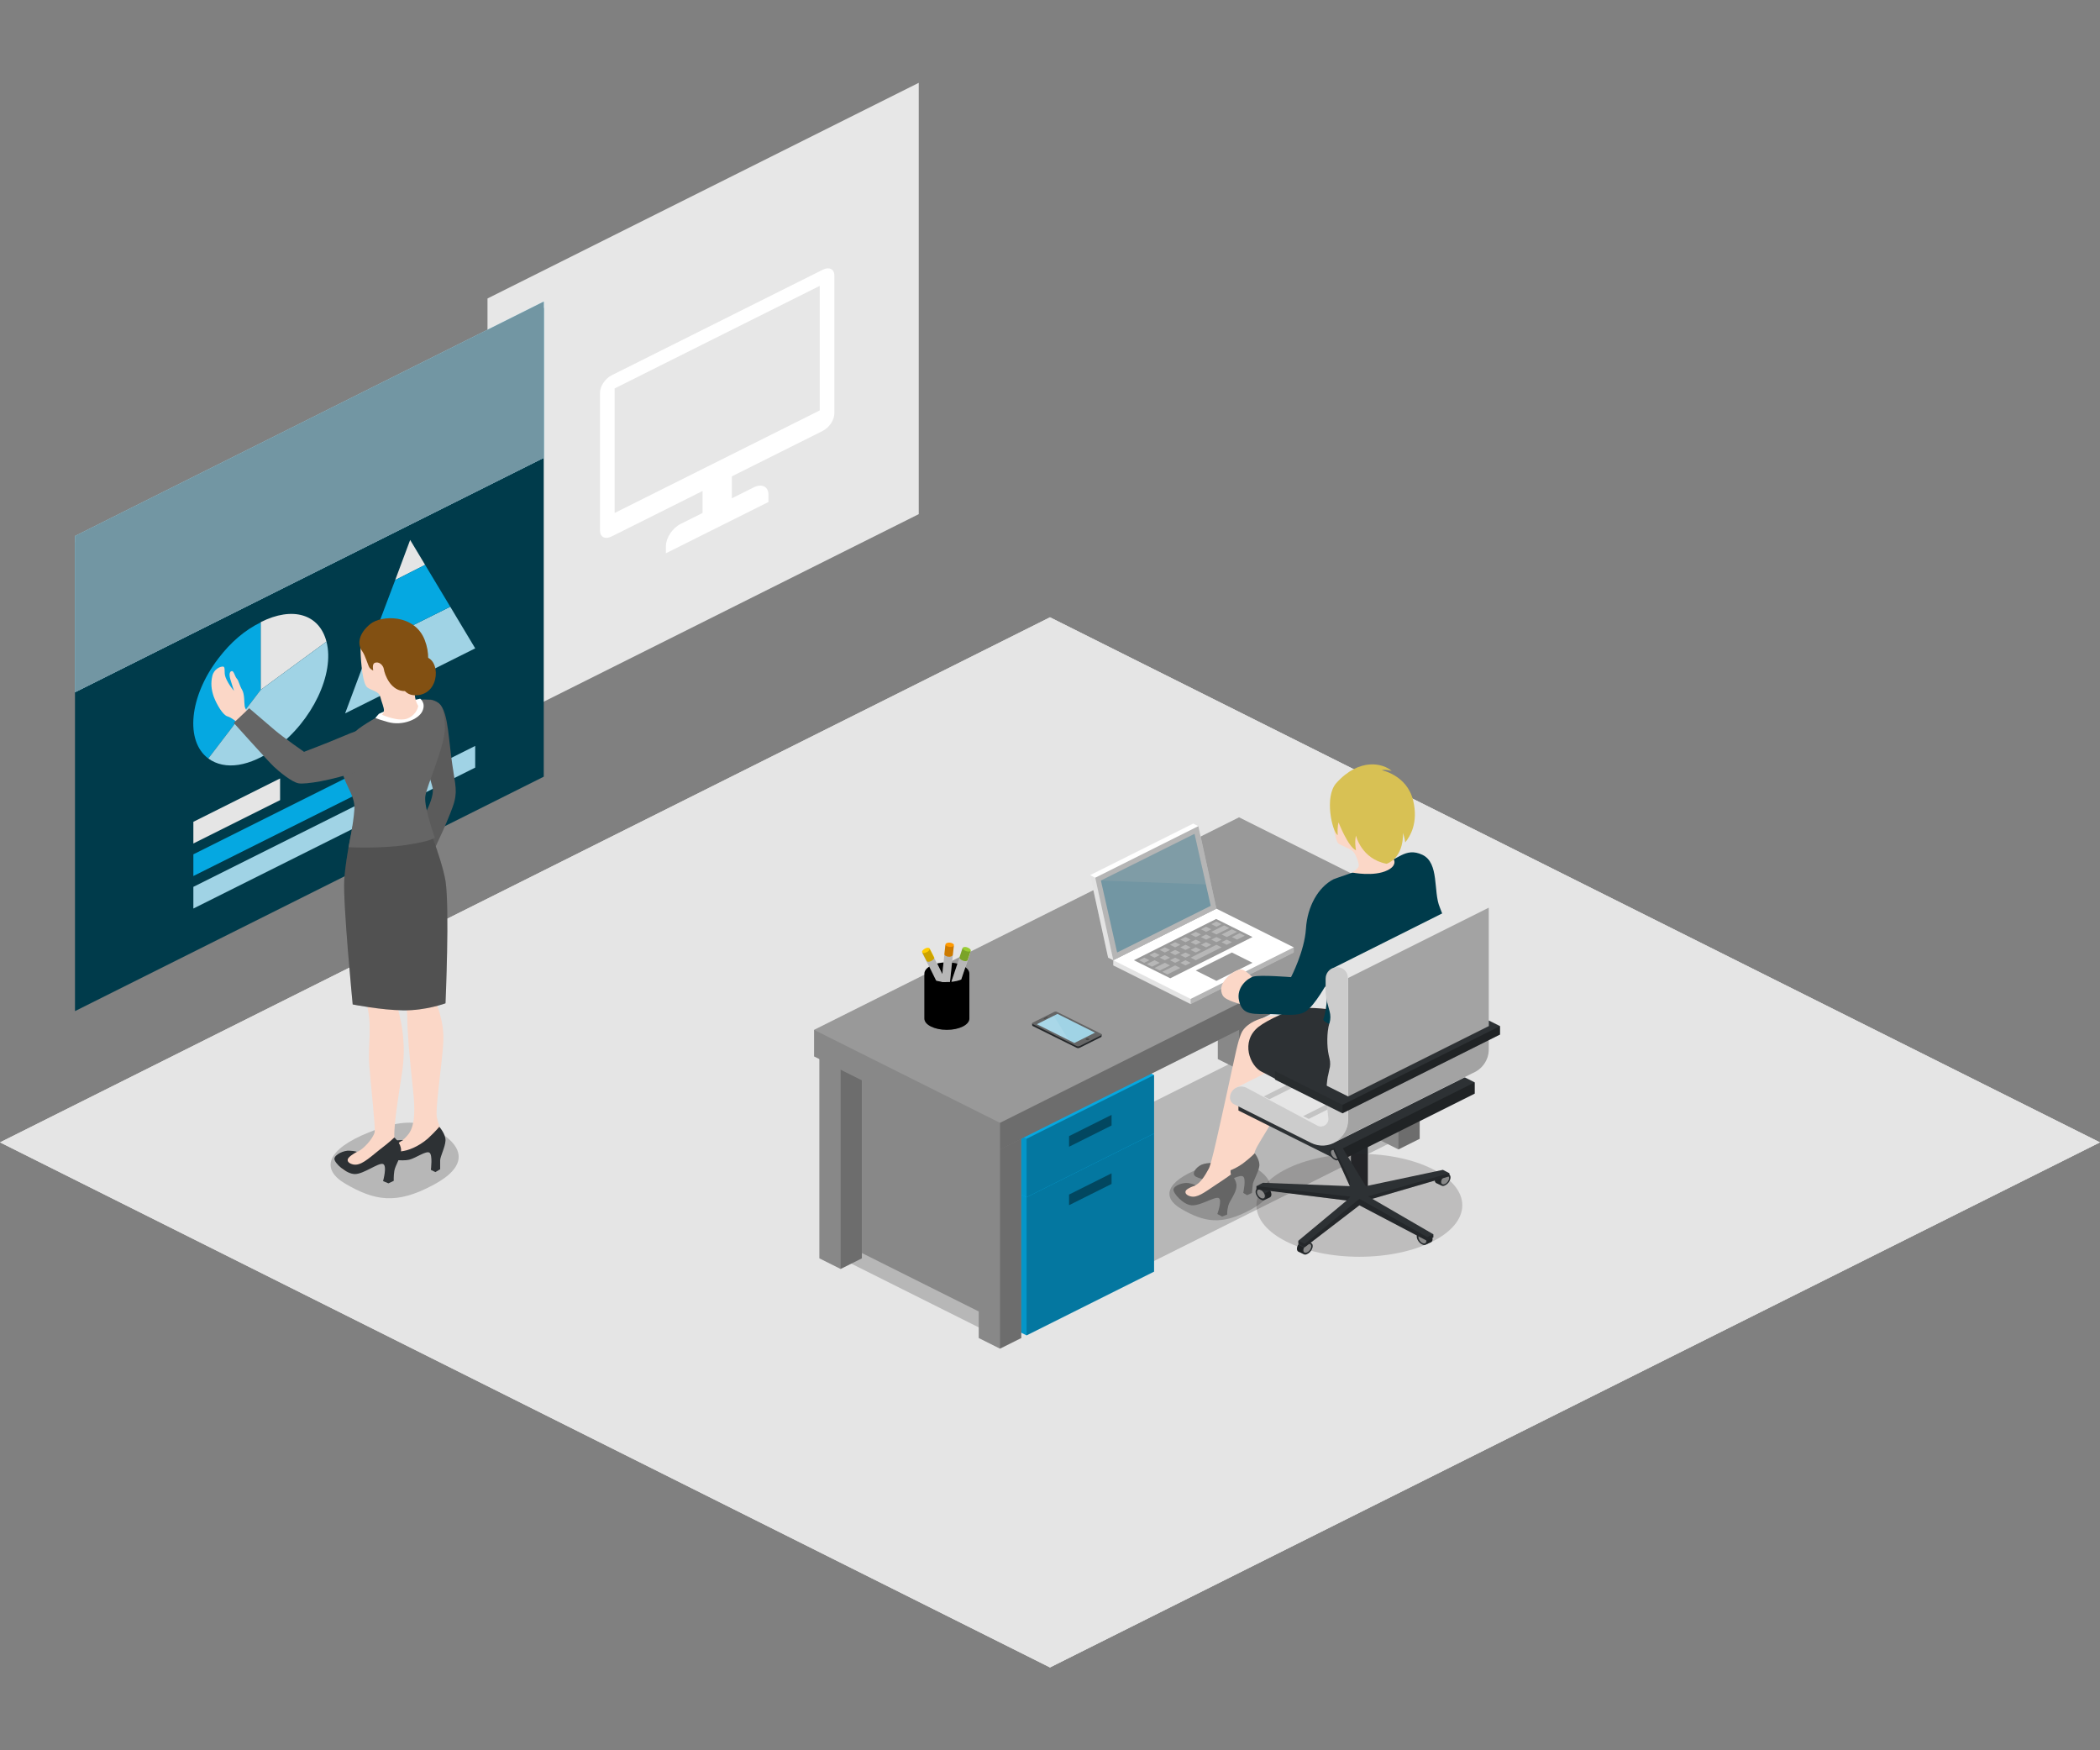 <svg xmlns="http://www.w3.org/2000/svg" xmlns:xlink="http://www.w3.org/1999/xlink" xmlns:serif="http://www.serif.com/" width="100%" height="100%" viewBox="0 0 300 250" xml:space="preserve" style="fill-rule:evenodd;clip-rule:evenodd;stroke-linejoin:round;stroke-miterlimit:2;"><rect x="0" y="0" width="300" height="250" fill="#808080" stroke="none"/><g id="_5" serif:id="5"><rect id="chart-background-color" x="0" y="0" width="300" height="250" style="fill:none;"></rect><g><g id="i6"><g><g><g><path d="M150,88.17l150,75l-150,75l-150,-75l150,-75Z" style="fill:#e5e5e5;fill-rule:nonzero;"></path><path d="M150,88.17l150,75l-150,75l-150,-75l150,-75Z" style="fill:#e5e5e5;fill-rule:nonzero;"></path></g></g></g></g><g id="i30"><g><g><path d="M120.089,179.732l22.768,11.384l56.92,-28.46l-22.768,-11.384l-56.92,28.46Z" style="fill-opacity:0.2;fill-rule:nonzero;"></path><path d="M196.741,131.92l0,30.736l3.036,1.518l3.036,-1.518l-0,-30.736l-3.036,-1.518l-3.036,1.518Z" style="fill:#999;fill-rule:nonzero;"></path><path d="M199.777,164.174l-3.036,-1.518l0,-30.736l3.036,1.517l-0,30.737Z" style="fill-opacity:0.11;fill-rule:nonzero;"></path><path d="M199.777,164.174l3.036,-1.518l-0,-30.736l-3.036,1.517l-0,30.737Z" style="fill-opacity:0.29;fill-rule:nonzero;"></path><path d="M173.973,120.536l0,30.736l3.036,1.518l3.036,-1.518l-0,-30.736l-3.036,-1.518l-3.036,1.518Z" style="fill:#999;fill-rule:nonzero;"></path><path d="M177.009,152.79l-3.036,-1.518l0,-30.736l3.036,1.518l-0,30.736Z" style="fill-opacity:0.11;fill-rule:nonzero;"></path><path d="M177.009,152.79l3.036,-1.518l-0,-30.736l-3.036,1.518l-0,30.736Z" style="fill-opacity:0.29;fill-rule:nonzero;"></path><path d="M123.125,150.893l0,28.08l22.009,11.005l18.214,-9.107l0,-28.081l-22.009,-11.004l-18.214,9.107Z" style="fill:#999;fill-rule:nonzero;"></path><path d="M145.134,189.978l-22.009,-11.005l0,-28.08l22.009,11.004l-0,28.081Z" style="fill-opacity:0.11;fill-rule:nonzero;"></path><path d="M145.134,170.246l-0,19.732l1.518,0.759l18.214,-9.108l0,-19.732l-1.518,-0.759l-18.214,9.108Z" style="fill:#05a8e1;fill-rule:nonzero;"></path><path d="M146.652,190.737l-1.518,-0.759l-0,-19.732l1.518,0.758l-0,19.733Z" style="fill-opacity:0.11;fill-rule:nonzero;"></path><path d="M146.652,171.004l-0,19.733l18.214,-9.108l0,-19.732l-18.214,9.107Z" style="fill-opacity:0.29;fill-rule:nonzero;"></path><path d="M152.723,170.625l6.072,-3.036l-0,1.518l-6.072,3.036l0,-1.518Z" style="fill-opacity:0.4;fill-rule:nonzero;"></path><path d="M145.134,161.897l-0,8.349l1.518,0.758l18.214,-9.107l0,-8.348l-1.518,-0.759l-18.214,9.107Z" style="fill:#05a8e1;fill-rule:nonzero;"></path><path d="M146.652,171.004l-1.518,-0.758l-0,-8.349l1.518,0.759l-0,8.348Z" style="fill-opacity:0.11;fill-rule:nonzero;"></path><path d="M146.652,162.656l-0,8.348l18.214,-9.107l0,-8.348l-18.214,9.107Z" style="fill-opacity:0.29;fill-rule:nonzero;"></path><path d="M152.723,162.277l6.072,-3.036l-0,1.518l-6.072,3.036l0,-1.518Z" style="fill-opacity:0.4;fill-rule:nonzero;"></path><path d="M139.821,160.379l0,30.737l3.036,1.518l3.036,-1.518l-0,-30.737l-3.036,-1.517l-3.036,1.517Z" style="fill:#999;fill-rule:nonzero;"></path><path d="M142.857,192.634l-3.036,-1.518l0,-30.737l3.036,1.518l0,30.737Z" style="fill-opacity:0.11;fill-rule:nonzero;"></path><path d="M142.857,192.634l3.036,-1.518l-0,-30.737l-3.036,1.518l0,30.737Z" style="fill-opacity:0.29;fill-rule:nonzero;"></path><path d="M117.054,148.996l-0,30.736l3.035,1.518l3.036,-1.518l0,-30.736l-3.036,-1.518l-3.035,1.518Z" style="fill:#999;fill-rule:nonzero;"></path><path d="M120.089,181.25l-3.035,-1.518l-0,-30.736l3.035,1.517l0,30.737Z" style="fill-opacity:0.11;fill-rule:nonzero;"></path><path d="M120.089,181.25l3.036,-1.518l0,-30.736l-3.036,1.517l0,30.737Z" style="fill-opacity:0.29;fill-rule:nonzero;"></path><path d="M116.295,147.098l-0,3.795l26.562,13.281l60.714,-30.357l0,-3.795l-26.562,-13.281l-60.714,30.357Z" style="fill:#999;fill-rule:nonzero;"></path><path d="M142.857,164.174l-26.562,-13.281l-0,-3.795l26.562,13.281l0,3.795Z" style="fill-opacity:0.11;fill-rule:nonzero;"></path><path d="M142.857,164.174l60.714,-30.357l0,-3.795l-60.714,30.357l0,3.795Z" style="fill-opacity:0.29;fill-rule:nonzero;"></path></g></g></g><g id="i21"><g><g><path d="M135.268,137.455c-1.768,0 -3.214,0.724 -3.214,1.607l-0,6.429c-0,0.884 1.446,1.607 3.214,1.607c1.768,0 3.214,-0.723 3.214,-1.607l0,-6.429c0,-0.883 -1.446,-1.607 -3.214,-1.607Z" style="fill-rule:nonzero;"></path><path d="M135.268,140.67c-1.768,-0 -3.214,-0.724 -3.214,-1.608l-0,6.429c-0,0.884 1.446,1.607 3.214,1.607c1.768,0 3.214,-0.723 3.214,-1.607l0,-6.429c0,0.884 -1.446,1.608 -3.214,1.608Z" style="fill-opacity:0.2;fill-rule:nonzero;"></path><ellipse cx="135.268" cy="139.062" rx="2.813" ry="1.205" style="fill-opacity:0.3;"></ellipse><path d="M137.317,139.906l1.286,-3.817c0.04,-0.16 -0.161,-0.361 -0.482,-0.482c-0.322,-0.12 -0.603,-0.08 -0.683,0.08l-1.527,4.541c0.562,-0.041 1.004,-0.161 1.406,-0.322Z" style="fill:#e5e5e5;fill-rule:nonzero;"></path><path d="M138.201,135.326c-0.322,-0.121 -0.603,-0.08 -0.683,0.08l-0.442,1.326c-0.04,0.161 0.161,0.362 0.482,0.482c0.321,0.121 0.603,0.081 0.683,-0.08l0.442,-1.326c0.04,-0.161 -0.161,-0.362 -0.482,-0.482Z" style="fill:#9c3;fill-rule:nonzero;"></path><path d="M135.911,140.228c0.522,-0.041 1.004,-0.161 1.406,-0.362l1.366,-4.098c-0.04,0.161 -0.362,0.201 -0.683,0.08c-0.321,-0.12 -0.522,-0.321 -0.482,-0.482l-1.607,4.862Z" style="fill-opacity:0.2;fill-rule:nonzero;"></path><path d="M135.188,140.268l-2.25,-4.54c-0.081,-0.161 -0.362,-0.161 -0.684,-0c-0.281,0.16 -0.482,0.401 -0.401,0.522l1.888,3.817c0.442,0.12 0.924,0.201 1.447,0.201Z" style="fill:#e5e5e5;fill-rule:nonzero;"></path><path d="M132.134,135.487c-0.281,0.16 -0.482,0.401 -0.402,0.522l0.643,1.245c0.08,0.161 0.362,0.161 0.683,0c0.281,-0.16 0.482,-0.401 0.402,-0.522l-0.643,-1.245c-0.08,-0.161 -0.402,-0.161 -0.683,-0Z" style="fill:#fc0;fill-rule:nonzero;"></path><path d="M135.188,140.268l-2.411,-4.781c0.08,0.16 -0.121,0.401 -0.402,0.522c-0.281,0.161 -0.603,0.161 -0.683,-0l2.049,4.058c0.442,0.12 0.924,0.201 1.447,0.201Z" style="fill-opacity:0.2;fill-rule:nonzero;"></path><path d="M135.67,134.964c-0.322,-0.04 -0.603,0.081 -0.643,0.241l-0.523,5.023c0.242,0.04 0.483,0.04 0.764,0.04l0.442,-0l0.522,-4.942c0.04,-0.161 -0.241,-0.322 -0.562,-0.362Z" style="fill:#e5e5e5;fill-rule:nonzero;"></path><path d="M135.71,134.643c-0.322,-0.04 -0.603,0.08 -0.643,0.241l-0.161,1.406c0,0.161 0.241,0.322 0.563,0.362c0.321,0.04 0.602,-0.081 0.643,-0.241l0.16,-1.407c0.041,-0.16 -0.241,-0.321 -0.562,-0.361Z" style="fill:#f90;fill-rule:nonzero;"></path><path d="M135.629,135.246c-0.321,-0.041 -0.602,-0.201 -0.562,-0.362l-0.563,5.344c0.242,0.04 0.483,0.04 0.764,0.04l0.442,-0l0.562,-5.223c0,0.12 -0.281,0.241 -0.643,0.201Z" style="fill-opacity:0.2;fill-rule:nonzero;"></path></g></g></g><g id="i32"><g><g><path d="M147.455,146.429l0,-0.268l9.911,1.58l0,0.268c0,0.053 -0.027,0.08 -0.053,0.107l-3.054,1.527c-0.161,0.08 -0.321,0.08 -0.482,-0l-6.268,-3.107c-0.027,-0.027 -0.054,-0.081 -0.054,-0.107Z" style="fill:#2d3134;fill-rule:nonzero;"></path><path d="M147.455,146.429l0,-0.268l9.911,1.58l0,0.268c0,0.053 -0.027,0.08 -0.053,0.107l-3.054,1.527c-0.161,0.08 -0.321,0.08 -0.482,-0l-6.268,-3.107c-0.027,-0.027 -0.054,-0.081 -0.054,-0.107Z" style="fill-opacity:0.2;fill-rule:nonzero;"></path><path d="M157.313,147.875l-3.054,1.527c-0.161,0.08 -0.321,0.08 -0.482,-0l-6.268,-3.134c-0.08,-0.054 -0.08,-0.161 -0,-0.188l3.107,-1.553c0.107,-0.054 0.268,-0.054 0.375,-0l6.322,3.134c0.08,0.053 0.08,0.16 -0,0.214Z" style="fill:#656565;fill-rule:nonzero;"></path><path d="M151.071,144.821l5.358,2.679l-2.947,1.473l-5.357,-2.678l2.946,-1.474Z" style="fill:#a0d3e5;fill-rule:nonzero;"></path><path d="M150.536,145.089l2.143,3.482l-4.554,-2.276l2.411,-1.206Z" style="fill:#fff;fill-opacity:0.1;fill-rule:nonzero;"></path><ellipse cx="155.357" cy="148.437" rx="0.268" ry="0.134" style="fill-opacity:0.3;"></ellipse><path d="M149.598,145.223l-0.535,0.268l0.133,0.08l0.536,-0.267l-0.134,-0.081Z" style="fill-opacity:0.3;fill-rule:nonzero;"></path></g></g></g><g id="i34"><g><g><path d="M131.25,11.83l-61.607,30.804l-0,61.607l61.607,-30.804l0,-61.607Z" style="fill:#e7e7e7;fill-rule:nonzero;"></path></g></g></g><g id="i33"><g><g><path d="M77.679,43.973l-66.965,33.482l0,66.965l66.965,-33.483l-0,-66.964Z" style="fill:#003b4b;fill-rule:nonzero;"></path></g></g></g><g id="i35"><g><g><path d="M117.522,38.532l-30.134,15.067c-0.941,0.471 -1.674,1.57 -1.674,2.511l0,19.671c0,0.942 0.733,1.308 1.674,0.837l12.975,-6.487l-0,3.139l-3.139,1.57c-1.151,0.575 -2.093,1.988 -2.093,3.139l0,1.046l14.649,-7.324l-0,-1.047c-0,-1.151 -0.942,-1.621 -2.093,-1.046l-3.139,1.569l-0,-3.138l12.974,-6.488c0.942,-0.471 1.674,-1.569 1.674,-2.511l0,-19.671c0,-0.941 -0.732,-1.307 -1.674,-0.837Zm-0.418,20.09l-29.297,14.648l-0,-17.787l29.297,-14.649l-0,17.788Z" style="fill:#fff;"></path></g></g></g><g id="i36"><g><g><path d="M77.679,43.08l-0,22.322l-66.965,33.482l0,-22.322l66.965,-33.482Z" style="fill:#a0d3e5;fill-rule:nonzero;"></path><path d="M77.679,43.08l-0,22.322l-66.965,33.482l0,-22.322l66.965,-33.482Z" style="fill:#a0d3e5;fill-rule:nonzero;"></path><path d="M77.679,43.08l-0,22.322l-66.965,33.482l0,-22.322l66.965,-33.482Z" style="fill-opacity:0.29;fill-rule:nonzero;"></path></g></g></g><g id="i37"><g><g><path d="M67.885,106.543l-40.262,20.131l-0,3.097l40.262,-20.131l0,-3.097Z" style="fill:#a0d3e5;fill-rule:nonzero;"></path><path d="M55.497,108.092l-27.874,13.936l-0,3.098l27.874,-13.937l-0,-3.097Z" style="fill:#05a8e1;fill-rule:nonzero;"></path><path d="M40.011,111.189l-12.388,6.194l-0,3.097l12.388,-6.194l0,-3.097Z" style="fill:#e5e5e5;fill-rule:nonzero;"></path><path d="M37.255,98.521l-7.495,9.818c-3.345,-2.477 -2.726,-8.857 1.424,-14.277c1.766,-2.323 3.779,-4.058 6.071,-5.172l-0,9.631Z" style="fill:#05a8e1;fill-rule:nonzero;"></path><path d="M37.255,98.521l-0,-9.662c4.552,-2.292 8.362,-1.146 9.384,2.787l-9.384,6.875Z" style="fill:#e5e5e5;fill-rule:nonzero;"></path><path d="M37.255,98.521l9.384,-6.875c1.208,4.584 -2.044,11.366 -7.216,15.176c-3.717,2.694 -7.278,3.252 -9.663,1.517l7.495,-9.818Z" style="fill:#a0d3e5;fill-rule:nonzero;"></path><path d="M58.594,77.121l-2.137,5.729l4.274,-2.168l-2.137,-3.561Z" style="fill:#e5e5e5;fill-rule:nonzero;"></path><path d="M52.864,92.358l-3.562,9.539l18.583,-9.291l-3.562,-5.946l-11.459,5.698Z" style="fill:#a0d3e5;fill-rule:nonzero;"></path><path d="M60.731,80.682l-4.274,2.168l-3.593,9.508l11.459,-5.698l-3.592,-5.978Z" style="fill:#05a8e1;fill-rule:nonzero;"></path></g></g></g><g id="i39"><g><g><path d="M62.719,161.67c3.736,2.29 4.018,5.022 -0.844,7.593c-5.304,2.853 -8.397,2.21 -12.496,-0.16c-3.616,-2.09 -2.772,-4.902 3.295,-7.353c4.902,-1.969 7.433,-1.728 10.045,-0.08Z" style="fill-opacity:0.2;fill-rule:nonzero;"></path><path d="M61.955,120.969c0,-0 2.291,5.343 1.608,10.125c-0.684,4.781 -2.13,8.638 -1.648,10.647c0.482,2.009 1.607,4.098 1.406,7.272c-0.2,3.174 -1.125,9.121 -0.924,10.487c0.201,1.366 1.166,2.732 0.884,3.777c-0.321,1.044 -3.455,0.763 -5.223,1.527c-1.768,0.763 -4.179,-0.362 -3.777,-1.085c0.402,-0.723 2.813,-0.362 3.536,-1.125c0.723,-0.764 1.768,-1.567 1.205,-6.75c-0.562,-5.143 -0.843,-8.558 -0.843,-10.728c-0,-2.17 -2.25,-6.87 -2.974,-11.37c-0.723,-4.5 -0.281,-12.496 -0.281,-12.496l7.031,-0.281Z" style="fill:#fbd7c7;fill-rule:nonzero;"></path><path d="M62.759,160.946c-0,0 0.924,1.045 0.884,1.969c-0.04,0.924 -0.764,2.29 -0.764,2.813l0,1.285l-0.683,0.402l-0.642,-0.321c-0,-0 0.281,-2.13 -0.201,-2.451c-0.482,-0.322 -1.929,0.763 -2.893,1.004c-0.964,0.241 -3.335,-0.04 -4.179,-0.401c-0.843,-0.362 -0.16,-1.447 0.603,-1.889c1.045,-0.562 2.732,-0.522 2.732,-0.522c0,-0 -0.562,0.241 -1.205,0.844c-1.085,1.084 1.928,1.325 4.701,-1.045c1.084,-1.005 1.647,-1.688 1.647,-1.688Z" style="fill:#2d3134;fill-rule:nonzero;"></path><path d="M58.942,121.571c-0,0 1.125,5.304 0.241,7.835c-0.924,2.531 -1.728,6.067 -2.129,9.161c-0.402,3.094 -0.483,4.339 -0.081,6.027c0.402,1.687 1.085,4.62 0.442,8.759c-0.643,4.138 -1.326,8.477 -1.004,9.562c0.321,1.085 0.763,1.647 -0.04,2.25c-0.804,0.603 -5.947,2.893 -7.273,1.969c-1.326,-0.924 0.442,-2.371 1.527,-2.491c1.085,-0.121 2.732,-2.089 2.893,-2.933c0.12,-0.884 -0.522,-6.389 -0.764,-9.563c-0.241,-3.174 0.563,-5.625 -0.522,-9.361c-1.125,-3.737 -2.21,-8.759 -2.29,-13.701c-0.08,-4.942 0.522,-7.152 0.522,-7.152l8.478,-0.362Z" style="fill:#fbd7c7;fill-rule:nonzero;"></path><path d="M62.518,100.317c1.366,0.844 1.486,4.179 1.928,7.674c0.442,3.496 0.925,4.661 0.483,6.429c-0.442,1.767 -2.893,6.991 -3.496,8.156c-0.603,1.165 -1.848,1.286 -1.848,1.286l-0.804,-2.652c0,-0 1.447,-4.058 2.009,-5.103c0.563,-1.045 1.125,-2.491 1.045,-3.375c-0.081,-0.884 -1.647,-4.861 -1.929,-6.911c-0.281,-2.049 -0.402,-7.352 2.612,-5.504Z" style="fill:#656565;fill-rule:nonzero;"></path><path d="M62.518,100.317c1.366,0.844 1.486,4.179 1.928,7.674c0.442,3.496 0.925,4.661 0.483,6.429c-0.442,1.767 -2.893,6.991 -3.496,8.156c-0.603,1.165 -1.848,1.286 -1.848,1.286l-0.804,-2.652c0,-0 1.447,-4.058 2.009,-5.103c0.563,-1.045 1.125,-2.491 1.045,-3.375c-0.081,-0.884 -1.647,-4.861 -1.929,-6.911c-0.281,-2.049 -0.402,-7.352 2.612,-5.504Z" style="fill-opacity:0.1;fill-rule:nonzero;"></path><path d="M60.429,116.067c-0,-0 2.651,6.388 3.214,9.763c0.603,3.817 -0,17.478 -0,17.478c-0,0 -2.813,1.045 -6.027,1.004c-3.214,-0.04 -7.232,-0.843 -7.232,-0.843c-0,-0 -1.406,-14.424 -1.205,-17.799c0.241,-3.616 1.446,-8.719 1.446,-8.719l9.804,-0.884Z" style="fill:#656565;fill-rule:nonzero;"></path><path d="M60.429,116.067c-0,-0 2.651,6.388 3.214,9.763c0.603,3.817 -0,17.478 -0,17.478c-0,0 -2.813,1.045 -6.027,1.004c-3.214,-0.04 -7.232,-0.843 -7.232,-0.843c-0,-0 -1.406,-14.424 -1.205,-17.799c0.241,-3.616 1.446,-8.719 1.446,-8.719l9.804,-0.884Z" style="fill-opacity:0.2;fill-rule:nonzero;"></path><path d="M56.531,100.96c-1.727,0.964 -3.857,2.049 -5.303,3.134c-1.808,1.406 -2.732,2.893 -2.572,4.701c0.241,3.254 2.13,4.54 1.969,6.83c-0.161,2.29 -0.844,5.384 -0.844,5.384c0,-0 4.581,0.241 8.277,-0.322c3.696,-0.562 4.058,-1.044 4.058,-1.044c0,-0 -1.527,-4.259 -1.366,-5.826c0.161,-1.567 2.933,-7.393 2.813,-10.165c-0.121,-2.773 -0.603,-3.255 -1.849,-3.616c-1.245,-0.362 -3.656,0.04 -5.183,0.924Z" style="fill:#656565;fill-rule:nonzero;"></path><path d="M56.33,162.473c0,0 0.965,0.804 0.965,1.808c-0,1.045 -0.844,2.17 -0.965,2.973c-0.12,0.804 -0.08,1.407 -0.08,1.407l-0.763,0.361l-0.764,-0.321c0,-0 0.643,-2.29 -0.04,-2.451c-0.683,-0.161 -2.732,1.446 -3.978,1.446c-1.245,0 -2.933,-1.567 -2.933,-2.169c0,-0.603 1.366,-1.246 2.17,-1.165c0.804,0.04 1.045,0.16 1.045,0.16c-0,0 -1.125,0.603 -1.286,1.005c-0.161,0.402 0.241,0.683 0.763,0.803c1.045,0.201 2.049,-0.723 3.737,-2.089c1.487,-1.125 2.129,-1.768 2.129,-1.768Z" style="fill:#2d3134;fill-rule:nonzero;"></path><path d="M57.737,100.317l2.29,-0.522c-0,-0 0.844,0.602 0.321,1.767c-0.522,1.166 -2.852,2.17 -4.942,1.567c-2.089,-0.602 -1.768,-0.602 -1.768,-0.602l0.483,-0.563l3.616,-1.647Z" style="fill:#fff;fill-rule:nonzero;"></path><path d="M51.509,92.924c0.04,1.808 0.321,4.781 0.964,5.263c0.643,0.483 1.648,0.523 1.848,1.326c0.201,0.804 0.563,1.567 0.523,2.009c-0.04,0.362 -0.281,0.563 -0.281,0.563c-0,-0 2.37,1.085 3.696,0.522c1.326,-0.562 1.487,-1.768 1.487,-1.768c-0,0 -0.844,-1.366 -0.322,-2.611c0.322,-0.804 2.772,-3.456 0.884,-7.393c-1.567,-3.255 -6.469,-2.371 -7.393,-1.527c-0.924,0.844 -1.406,2.049 -1.406,3.616Z" style="fill:#fbd7c7;fill-rule:nonzero;"></path><path d="M53.518,94.692c0.603,-0.281 1.245,0.321 1.326,0.924c0.08,0.603 0.924,3.214 3.134,3.094c2.21,-0.121 4.138,-3.616 2.692,-7.313c-1.447,-3.696 -6.188,-3.576 -7.795,-2.25c-1.567,1.286 -1.888,2.773 -1.165,3.817c0.522,0.723 0.844,2.09 1.085,2.411c0.16,0.241 0.522,0.402 0.522,0.402c-0,-0 -0.201,-0.924 0.201,-1.085Z" style="fill:#825012;fill-rule:nonzero;"></path><path d="M60.589,93.808c2.411,0.161 2.371,5.384 -1.125,5.504c-3.495,0.121 -2.25,-5.705 1.125,-5.504Z" style="fill:#825012;fill-rule:nonzero;"></path><path d="M35.397,101.723c0,0 -0.361,-0.402 -0.442,-0.844c-0.08,-0.442 0,-1.727 -0.361,-2.33c-0.362,-0.603 -0.523,-1.366 -0.723,-1.567c-0.322,-0.321 -0.442,-1.125 -0.724,-1.125c-0.281,0 -0.482,0.322 -0.241,1.165c0.241,0.844 0.523,1.648 0.523,1.648c-0,-0 -0.804,-0.884 -1.206,-1.929c-0.281,-0.723 0.04,-1.487 -0.361,-1.527c-0.362,-0.04 -1.286,0.322 -1.527,1.326c-0.241,1.005 -0.161,1.929 0.201,2.973c0.442,1.166 1.326,2.652 1.968,2.813c0.603,0.161 1.567,1.004 1.567,1.004l1.326,-1.607Z" style="fill:#fbd7c7;fill-rule:nonzero;"></path><path d="M52.835,104.656c-1.085,-0.683 -1.768,-0.361 -4.339,0.723c-1.487,0.643 -5.063,2.009 -5.063,2.009c0,0 -2.893,-2.009 -4.219,-3.134c-1.326,-1.125 -3.616,-3.093 -3.616,-3.093l-2.21,2.089c0,-0 4.902,5.464 5.706,6.228c0.803,0.763 2.611,2.25 3.576,2.41c0.964,0.161 4.54,-0.361 8.759,-1.808c4.259,-1.486 2.491,-4.781 1.406,-5.424Z" style="fill:#656565;fill-rule:nonzero;"></path></g></g></g><g id="i41"><g><g><path d="M159.04,137.154l0,0.737l11.049,5.524l14.732,-7.366l0,-0.737l-11.049,-5.524l-14.732,7.366Z" style="fill:#fff;fill-rule:nonzero;"></path><path d="M161.987,137.154l11.748,-5.893l5.194,2.578l-11.749,5.893l-5.193,-2.578Z" style="fill:#999;fill-rule:nonzero;"></path><path d="M170.826,138.627l5.156,-2.578l2.947,1.473l-5.157,2.578l-2.946,-1.473Z" style="fill:#999;fill-rule:nonzero;"></path><path d="M170.089,143.415l-11.049,-5.524l0,-0.737l11.049,5.525l0,0.736Z" style="fill-opacity:0.11;fill-rule:nonzero;"></path><path d="M170.089,143.415l14.732,-7.366l0,-0.737l-14.732,7.367l0,0.736Z" style="fill-opacity:0.29;fill-rule:nonzero;"></path><g><path d="M166.406,137.154l0.737,-0.368l-0.737,-0.369l-0.736,0.369l0.736,0.368Z" style="fill:#fff;fill-opacity:0.3;fill-rule:nonzero;"></path><path d="M167.879,136.417l0.737,-0.368l-0.737,-0.368l-0.736,0.368l0.736,0.368Z" style="fill:#fff;fill-opacity:0.3;fill-rule:nonzero;"></path><path d="M169.353,135.681l0.736,-0.369l-0.736,-0.368l-0.737,0.368l0.737,0.369Z" style="fill:#fff;fill-opacity:0.3;fill-rule:nonzero;"></path><path d="M170.826,134.944l0.737,-0.368l-0.737,-0.368l-0.737,0.368l0.737,0.368Z" style="fill:#fff;fill-opacity:0.3;fill-rule:nonzero;"></path><path d="M172.299,134.208l0.737,-0.369l-0.737,-0.368l-0.736,0.368l0.736,0.369Z" style="fill:#fff;fill-opacity:0.3;fill-rule:nonzero;"></path><path d="M165.67,138.627l1.473,-0.736l-0.737,-0.369l-1.473,0.737l0.737,0.368Z" style="fill:#fff;fill-opacity:0.3;fill-rule:nonzero;"></path><path d="M167.879,137.522l0.737,-0.368l-0.737,-0.368l-0.736,0.368l0.736,0.368Z" style="fill:#fff;fill-opacity:0.3;fill-rule:nonzero;"></path><path d="M169.353,136.786l0.736,-0.369l-0.736,-0.368l-0.737,0.368l0.737,0.369Z" style="fill:#fff;fill-opacity:0.3;fill-rule:nonzero;"></path><path d="M170.826,136.049l0.737,-0.368l-0.737,-0.369l-0.737,0.369l0.737,0.368Z" style="fill:#fff;fill-opacity:0.3;fill-rule:nonzero;"></path><path d="M172.299,135.312l0.737,-0.368l-0.737,-0.368l-0.736,0.368l0.736,0.368Z" style="fill:#fff;fill-opacity:0.3;fill-rule:nonzero;"></path><path d="M173.772,134.576l0.737,-0.368l-0.737,-0.369l-0.736,0.369l0.736,0.368Z" style="fill:#fff;fill-opacity:0.3;fill-rule:nonzero;"></path><path d="M175.246,133.839l1.473,-0.736l-0.737,-0.369l-1.473,0.737l0.737,0.368Z" style="fill:#fff;fill-opacity:0.3;fill-rule:nonzero;"></path><path d="M164.565,138.075l1.105,-0.553l-0.737,-0.368l-1.105,0.552l0.737,0.369Z" style="fill:#fff;fill-opacity:0.3;fill-rule:nonzero;"></path><path d="M168.616,138.259l-0.737,-0.368l-1.841,0.92l0.737,0.369l1.841,-0.921Z" style="fill:#fff;fill-opacity:0.3;fill-rule:nonzero;"></path><path d="M169.353,137.891l0.736,-0.369l-0.736,-0.368l-0.737,0.368l0.737,0.369Z" style="fill:#fff;fill-opacity:0.3;fill-rule:nonzero;"></path><path d="M170.826,137.154l3.683,-1.842l-0.737,-0.368l-3.683,1.842l0.737,0.368Z" style="fill:#fff;fill-opacity:0.3;fill-rule:nonzero;"></path><path d="M175.246,134.944l0.736,-0.368l-0.736,-0.368l-0.737,0.368l0.737,0.368Z" style="fill:#fff;fill-opacity:0.3;fill-rule:nonzero;"></path><path d="M174.877,132.182l-1.841,0.921l0.736,0.368l1.842,-0.921l-0.737,-0.368Z" style="fill:#fff;fill-opacity:0.3;fill-rule:nonzero;"></path><path d="M177.824,133.655l-0.737,-0.368l-1.105,0.552l0.737,0.369l1.105,-0.553Z" style="fill:#fff;fill-opacity:0.3;fill-rule:nonzero;"></path><path d="M163.46,137.522l0.736,-0.368l-0.736,-0.368l-0.737,0.368l0.737,0.368Z" style="fill:#fff;fill-opacity:0.3;fill-rule:nonzero;"></path><path d="M164.933,136.786l0.737,-0.369l-0.737,-0.368l-0.737,0.368l0.737,0.369Z" style="fill:#fff;fill-opacity:0.3;fill-rule:nonzero;"></path><path d="M166.406,136.049l0.737,-0.368l-0.737,-0.369l-0.736,0.369l0.736,0.368Z" style="fill:#fff;fill-opacity:0.3;fill-rule:nonzero;"></path><path d="M167.879,135.312l0.737,-0.368l-0.737,-0.368l-0.736,0.368l0.736,0.368Z" style="fill:#fff;fill-opacity:0.3;fill-rule:nonzero;"></path><path d="M169.353,134.576l0.736,-0.368l-0.736,-0.369l-0.737,0.369l0.737,0.368Z" style="fill:#fff;fill-opacity:0.3;fill-rule:nonzero;"></path><path d="M170.826,133.839l0.737,-0.368l-0.737,-0.368l-0.737,0.368l0.737,0.368Z" style="fill:#fff;fill-opacity:0.3;fill-rule:nonzero;"></path><path d="M172.299,133.103l0.737,-0.369l-0.737,-0.368l-0.736,0.368l0.736,0.369Z" style="fill:#fff;fill-opacity:0.3;fill-rule:nonzero;"></path><path d="M173.772,132.366l0.737,-0.368l-0.737,-0.369l-0.736,0.369l0.736,0.368Z" style="fill:#fff;fill-opacity:0.3;fill-rule:nonzero;"></path></g><path d="M155.725,125l2.579,11.786l0.736,0.368l14.732,-7.366l-2.578,-11.786l-0.736,-0.368l-14.733,7.366Z" style="fill:#fff;fill-rule:nonzero;"></path><path d="M159.04,137.154l-0.736,-0.368l-2.579,-11.786l0.737,0.368l2.578,11.786Z" style="fill-opacity:0.11;fill-rule:nonzero;"></path><path d="M157.272,125.773l13.37,-6.666l2.32,10.276l-13.369,6.666l-2.321,-10.276Z" style="fill:#a0d3e5;fill-rule:nonzero;"></path><path d="M157.272,125.773l13.37,-6.666l1.62,7.219l-14.99,-0.553Z" style="fill:#fff;fill-opacity:0.2;fill-rule:nonzero;"></path><path d="M159.04,137.154l14.732,-7.366l-2.578,-11.786l-14.732,7.366l2.578,11.786Z" style="fill-opacity:0.29;fill-rule:nonzero;"></path></g></g></g><g id="i38"><g><g><path d="M179.29,166.772c2.933,1.808 3.174,3.978 -0.643,6.027c-4.178,2.25 -6.629,1.768 -9.884,-0.12c-2.852,-1.648 -2.209,-3.898 2.612,-5.786c3.857,-1.567 5.826,-1.406 7.915,-0.121Z" style="fill-opacity:0.2;fill-rule:nonzero;"></path><path d="M193.634,145.638c0.161,1.447 -6.308,4.581 -7.473,7.353c-1.527,3.656 -3.616,5.665 -4.5,7.272c-0.804,1.487 -2.17,3.456 -2.411,4.259c-0.241,0.965 0.844,1.567 -0.04,2.13c-0.723,0.482 -0.362,-0.281 -3.897,0.723c-4.742,1.326 -3.617,-0.964 -1.286,-1.205c0.844,-0.081 1.567,-1.889 2.29,-3.215c1.004,-1.888 2.129,-4.701 3.054,-7.834c1.446,-4.862 2.169,-7.192 2.933,-9.322c0.843,-2.33 2.692,-1.928 4.58,-1.848c2.21,0.04 6.549,0.241 6.75,1.687Z" style="fill:#fbd7c7;fill-rule:nonzero;"></path><path d="M179.25,164.723c0,0 0.804,1.045 0.643,1.889c-0.121,0.843 -0.884,2.089 -0.924,2.571c-0.04,0.482 -0.121,1.205 -0.121,1.205l-0.683,0.322l-0.562,-0.322c-0,0 0.442,-1.968 -0,-2.33c-0.442,-0.362 -1.849,0.563 -2.813,0.723c-0.924,0.121 -3.094,-0.281 -3.897,-0.683c-0.804,-0.402 -0.04,-1.366 0.723,-1.727c1.005,-0.442 2.572,-0.201 2.572,-0.201c-0,-0 -0.523,0.12 -1.125,0.642c-1.125,0.925 1.687,1.367 4.459,-0.602c1.166,-0.884 1.728,-1.487 1.728,-1.487Z" style="fill:#656565;fill-rule:nonzero;"></path><path d="M182.384,150.781c-0.683,3.496 -2.25,6.067 -4.46,10.889c-1.768,3.857 -2.21,5.183 -2.129,5.826c0.08,0.763 1.044,1.004 0.361,1.848c-0.924,1.125 -3.254,1.085 -4.339,1.486c-1.246,0.482 -2.772,0.523 -3.094,-0.08c-0.321,-0.603 0.04,-1.487 1.406,-1.326c1.166,0.121 2.13,-1.728 2.572,-2.531c0.402,-0.804 1.487,-5.826 2.571,-10.768c1.286,-5.866 1.527,-7.272 2.049,-8.518c0.683,-1.687 4.058,-3.295 8.558,-2.129c3.737,1.044 -3.053,2.852 -3.495,5.303Z" style="fill:#fbd7c7;fill-rule:nonzero;"></path><path d="M175.875,167.737c0,-0 0.844,0.803 0.763,1.767c-0.08,0.965 -0.964,1.969 -1.165,2.692c-0.201,0.764 -0.16,1.286 -0.16,1.286l-0.724,0.281l-0.683,-0.361c0,-0 0.764,-2.09 0.161,-2.29c-0.603,-0.201 -2.652,1.165 -3.857,1.044c-1.165,-0.08 -2.612,-1.687 -2.572,-2.25c0.041,-0.562 1.366,-1.044 2.13,-0.924c0.763,0.121 1.045,0.322 1.045,0.322c-0,-0 -1.206,0.401 -1.407,0.763c-0.201,0.362 0.161,0.683 0.643,0.804c0.964,0.281 1.969,-0.523 3.656,-1.648c1.487,-0.964 2.17,-1.486 2.17,-1.486Z" style="fill:#656565;fill-rule:nonzero;"></path><path d="M192.991,161.429l0,9.241c0,0.442 0.522,0.803 1.205,0.803c0.683,0 1.206,-0.361 1.206,-0.803l-0,-9.241l-2.411,-0Z" style="fill:#2d3134;fill-rule:nonzero;"></path><path d="M192.991,161.429l0,9.241c0,0.442 0.522,0.803 1.205,0.803c0.683,0 1.206,-0.361 1.206,-0.803l-0,-9.241l-2.411,-0Z" style="fill-opacity:0.2;fill-rule:nonzero;"></path><path d="M176.92,157.009l-0,1.607l14.464,7.232l19.286,-9.643l-0,-1.607l-14.465,-7.232l-19.285,9.643Z" style="fill:#2d3134;fill-rule:nonzero;"></path><path d="M191.384,164.241l-0,1.607l19.286,-9.643l-0,-1.607l-19.286,9.643Z" style="fill-opacity:0.29;fill-rule:nonzero;"></path><path d="M176.518,155.402l14.062,6.83l20.09,-10.045l-14.063,-6.83l-20.089,10.045Z" style="fill:#e5e5e5;fill-rule:nonzero;"></path><path d="M180.536,156.607l16.875,-8.437l0.803,0.401l-16.875,8.438l-0.803,-0.402Z" style="fill-opacity:0.15;fill-rule:nonzero;"></path><path d="M186.161,159.42l18.482,-9.241l0.803,0.401l-18.482,9.241l-0.803,-0.401Z" style="fill-opacity:0.15;fill-rule:nonzero;"></path><ellipse cx="194.196" cy="172.156" rx="14.705" ry="7.353" style="fill:#231f20;fill-opacity:0.2;"></ellipse><path d="M203.879,175.853c-0.2,-0.121 -0.401,-0.121 -0.522,-0.041l-0.723,0.362c-0.161,0.08 -0.241,0.201 -0.241,0.442c-0,0.402 0.321,0.924 0.763,1.125c0.201,0.121 0.402,0.121 0.523,0.04c-0,0 0.723,-0.361 0.763,-0.361c0.121,-0.081 0.201,-0.201 0.201,-0.402c-0,-0.442 -0.322,-0.964 -0.764,-1.165Z" style="fill:#2d3134;fill-rule:nonzero;"></path><path d="M203.719,177.781c0.04,-0.04 0.723,-0.361 0.723,-0.361c0.121,-0.081 0.201,-0.201 0.201,-0.402c-0,-0.161 -0.04,-0.362 -0.161,-0.522l-0.723,0.361c0.08,0.161 0.161,0.362 0.161,0.522c-0,0.161 -0.081,0.322 -0.201,0.402Z" style="fill-opacity:0.29;fill-rule:nonzero;"></path><path d="M203.759,177.259c-0,0.321 -0.241,0.442 -0.563,0.281c-0.321,-0.161 -0.562,-0.522 -0.562,-0.844c-0,-0.321 0.241,-0.442 0.562,-0.281c0.282,0.161 0.563,0.522 0.563,0.844Z" style="fill:#999;fill-rule:nonzero;"></path><path d="M203.92,177.339c-0,0.402 -0.322,0.603 -0.764,0.362c-0.402,-0.201 -0.763,-0.723 -0.763,-1.125c-0,-0.402 0.321,-0.603 0.763,-0.362c0.442,0.201 0.764,0.723 0.764,1.125Z" style="fill-opacity:0.11;fill-rule:nonzero;"></path><path d="M191.384,163.759c-0.201,-0.121 -0.402,-0.121 -0.522,-0.04l-0.724,0.361c-0.16,0.081 -0.241,0.201 -0.241,0.442c0,0.402 0.322,0.924 0.764,1.125c0.201,0.121 0.402,0.121 0.522,0.04c0,0 0.723,-0.361 0.763,-0.361c0.121,-0.08 0.201,-0.201 0.201,-0.402c0,-0.442 -0.321,-0.964 -0.763,-1.165Z" style="fill:#2d3134;fill-rule:nonzero;"></path><path d="M191.223,165.687c0.04,-0.04 0.723,-0.361 0.723,-0.361c0.121,-0.08 0.201,-0.201 0.201,-0.402c0,-0.161 -0.04,-0.362 -0.16,-0.522l-0.724,0.361c0.081,0.161 0.161,0.362 0.161,0.523c0,0.16 -0.08,0.321 -0.201,0.401Z" style="fill-opacity:0.29;fill-rule:nonzero;"></path><path d="M191.263,165.165c0,0.322 -0.241,0.442 -0.562,0.281c-0.322,-0.16 -0.563,-0.522 -0.563,-0.843c0,-0.322 0.241,-0.442 0.563,-0.282c0.281,0.121 0.562,0.523 0.562,0.844Z" style="fill:#999;fill-rule:nonzero;"></path><path d="M191.424,165.246c0,0.401 -0.321,0.602 -0.763,0.361c-0.402,-0.201 -0.764,-0.723 -0.764,-1.125c0,-0.402 0.322,-0.603 0.764,-0.361c0.442,0.2 0.763,0.723 0.763,1.125Z" style="fill-opacity:0.11;fill-rule:nonzero;"></path><path d="M186.04,177.219c0.201,-0.121 0.402,-0.121 0.523,-0.04l0.723,0.361c0.16,0.081 0.241,0.201 0.241,0.442c-0,0.402 -0.322,0.924 -0.764,1.125c-0.2,0.121 -0.401,0.121 -0.522,0.04c0,0 -0.723,-0.361 -0.763,-0.361c-0.121,-0.081 -0.201,-0.201 -0.201,-0.402c-0,-0.482 0.361,-0.964 0.763,-1.165Z" style="fill:#2d3134;fill-rule:nonzero;"></path><path d="M186.241,179.107c-0.04,-0.04 -0.723,-0.361 -0.723,-0.361c-0.121,-0.081 -0.201,-0.201 -0.201,-0.402c-0,-0.161 0.04,-0.362 0.161,-0.523l0.723,0.362c-0.08,0.161 -0.161,0.362 -0.161,0.522c-0.04,0.201 0.04,0.322 0.201,0.402Z" style="fill-opacity:0.29;fill-rule:nonzero;"></path><path d="M186.201,178.585c-0,0.321 0.241,0.442 0.562,0.281c0.322,-0.161 0.563,-0.522 0.563,-0.844c-0,-0.321 -0.241,-0.442 -0.563,-0.281c-0.321,0.161 -0.562,0.522 -0.562,0.844Z" style="fill:#999;fill-rule:nonzero;"></path><path d="M186,178.705c0,0.402 0.321,0.603 0.763,0.362c0.402,-0.201 0.764,-0.723 0.764,-1.125c-0,-0.402 -0.322,-0.603 -0.764,-0.362c-0.401,0.201 -0.763,0.683 -0.763,1.125Z" style="fill-opacity:0.11;fill-rule:nonzero;"></path><path d="M205.728,167.415c0.201,-0.12 0.401,-0.12 0.522,-0.04l0.723,0.362c0.161,0.08 0.241,0.2 0.241,0.442c0,0.401 -0.321,0.924 -0.763,1.125c-0.201,0.12 -0.402,0.12 -0.522,0.04c-0,-0 -0.724,-0.362 -0.764,-0.362c-0.12,-0.08 -0.201,-0.201 -0.201,-0.402c0,-0.442 0.362,-0.924 0.764,-1.165Z" style="fill:#2d3134;fill-rule:nonzero;"></path><path d="M205.929,169.344c-0.041,-0.04 -0.724,-0.362 -0.724,-0.362c-0.12,-0.08 -0.201,-0.201 -0.201,-0.402c0,-0.16 0.041,-0.361 0.161,-0.522l0.723,0.362c-0.08,0.16 -0.16,0.361 -0.16,0.522c-0.04,0.161 0.04,0.321 0.201,0.402Z" style="fill-opacity:0.29;fill-rule:nonzero;"></path><path d="M205.888,168.821c0,0.322 0.241,0.442 0.563,0.282c0.321,-0.161 0.562,-0.523 0.562,-0.844c0,-0.322 -0.241,-0.442 -0.562,-0.281c-0.322,0.16 -0.563,0.522 -0.563,0.843Z" style="fill:#999;fill-rule:nonzero;"></path><path d="M205.688,168.902c-0,0.402 0.321,0.602 0.763,0.361c0.402,-0.201 0.763,-0.723 0.763,-1.125c0,-0.401 -0.321,-0.602 -0.763,-0.361c-0.402,0.201 -0.763,0.723 -0.763,1.125Z" style="fill-opacity:0.11;fill-rule:nonzero;"></path><path d="M180.857,169.464c-0.201,-0.12 -0.402,-0.12 -0.522,-0.04l-0.723,0.362c-0.161,0.08 -0.241,0.201 -0.241,0.442c-0,0.401 0.321,0.924 0.763,1.125c0.201,0.12 0.402,0.12 0.522,0.04c0,-0 0.723,-0.362 0.764,-0.362c0.12,-0.08 0.201,-0.201 0.201,-0.402c-0,-0.442 -0.362,-0.964 -0.764,-1.165Z" style="fill:#2d3134;fill-rule:nonzero;"></path><path d="M180.696,171.353c0.041,-0.041 0.724,-0.362 0.724,-0.362c0.12,-0.08 0.201,-0.201 0.201,-0.402c-0,-0.16 -0.041,-0.361 -0.161,-0.522l-0.723,0.362c0.08,0.16 0.16,0.361 0.16,0.522c0,0.201 -0.08,0.361 -0.201,0.402Z" style="fill-opacity:0.29;fill-rule:nonzero;"></path><path d="M180.696,170.83c0,0.322 -0.241,0.442 -0.562,0.282c-0.321,-0.161 -0.563,-0.523 -0.563,-0.844c0,-0.322 0.242,-0.442 0.563,-0.281c0.321,0.16 0.562,0.562 0.562,0.843Z" style="fill:#999;fill-rule:nonzero;"></path><path d="M180.897,170.951c0,0.402 -0.321,0.603 -0.763,0.361c-0.402,-0.2 -0.763,-0.723 -0.763,-1.125c-0,-0.401 0.321,-0.602 0.763,-0.361c0.442,0.201 0.763,0.683 0.763,1.125Z" style="fill-opacity:0.11;fill-rule:nonzero;"></path><path d="M192.83,169.424l-2.29,-5.062l0,-0.483l0.924,-0.442l3.657,5.987l11.008,-2.33l0.925,0.482l-0,0.442l-11.009,3.214l8.718,5.063l0,0.442l-0.924,0.482l-9.643,-5.063l-7.794,5.987l-0.924,-0.482l-0,-0.442l6.91,-5.746l-12.897,-1.607l0,-0.442l0.924,-0.482l12.415,0.482Z" style="fill:#2d3134;fill-rule:nonzero;"></path><path d="M194.196,172.156l9.643,5.063l0.924,-0.482l0,-0.442l-0.884,0.401l-9.683,-5.464l-7.794,6.429l-0.924,-0.442l-0,0.442l0.924,0.482l7.794,-5.987Z" style="fill-opacity:0.2;fill-rule:nonzero;"></path><path d="M179.491,169.424l0,0.442l12.897,1.607l0.523,-0.562l-13.42,-1.487Z" style="fill-opacity:0.2;fill-rule:nonzero;"></path><path d="M190.54,163.879l0,0.483l2.29,5.062l0,-0.924l-2.29,-4.621Z" style="fill-opacity:0.2;fill-rule:nonzero;"></path><path d="M207.054,168.018l-0,-0.442l-11.612,3.295l0.603,0.361l11.009,-3.214Z" style="fill-opacity:0.2;fill-rule:nonzero;"></path><path d="M202.835,141.661c-0,-0 2.812,4.66 3.335,7.151c0.763,3.576 -0.241,7.474 -3.857,8.8c-3.898,1.446 -7.273,1.727 -11.773,0.241c-4.5,-1.487 -9.281,-4.299 -10.245,-4.741c-1.728,-0.804 -3.134,-4.34 -0.523,-6.429c1.206,-0.964 4.701,-2.612 6.188,-2.692c2.411,-0.161 5.344,0.402 5.344,0.402l0.321,-0.522l11.21,-2.21Z" style="fill:#2d3134;fill-rule:nonzero;"></path><path d="M177.442,143.469c-0,-0 -2.371,-0.523 -2.772,-1.286c-0.402,-0.763 -0.241,-1.567 0.442,-2.371c0.683,-0.803 1.808,-1.526 2.451,-1.285c0.642,0.241 1.808,1.446 1.767,1.647c-0.04,0.161 -1.888,3.295 -1.888,3.295Z" style="fill:#fbd7c7;fill-rule:nonzero;"></path><path d="M190.5,125.589c-2.17,1.125 -3.737,3.857 -3.937,7.072c-0.201,3.214 -2.13,6.91 -2.13,6.91c0,0 -4.42,-0.361 -5.384,-0.08c-0.924,0.281 -2.451,1.607 -2.049,3.415c0.402,1.848 1.567,1.969 3.696,1.929c2.17,-0.04 4.5,0.482 5.826,-0.362c1.326,-0.844 3.174,-4.259 3.174,-4.259c0,0 -0.04,3.817 -0.642,5.344c-0.241,0.563 3.214,1.888 6.91,1.165c3.697,-0.723 7.433,-2.491 7.554,-2.611c0.12,-0.121 0.201,-0.041 0.482,-0.362c0.281,-0.321 -0.121,-6.951 -0.121,-6.951c0,0 2.25,0.563 2.773,-0.763c0.482,-1.326 -0,-4.179 -0.964,-6.429c-0.965,-2.25 -0.041,-6.348 -2.492,-7.513c-2.491,-1.165 -3.575,0.884 -5.906,1.366c-2.33,0.482 -6.79,2.129 -6.79,2.129Z" style="fill:#003b4b;fill-rule:nonzero;"></path><path d="M192.067,111.326c-1.366,0.643 -1.768,1.928 -1.728,4.5c0.04,2.571 0.523,4.138 0.764,4.54c0.241,0.402 1.848,0.763 2.29,1.366c0.442,0.603 0.844,1.808 0.683,2.089c-0.362,0.563 -0.924,0.804 -0.924,0.804c-0,-0 3.134,0.643 5.062,-0.321c1.246,-0.603 1.085,-1.407 0.804,-1.648c-0.281,-0.241 -0.844,-1.406 -0.683,-2.049c0.161,-0.683 2.812,-3.616 1.527,-6.549c-1.487,-3.576 -5.023,-4.098 -7.795,-2.732Z" style="fill:#fbd7c7;fill-rule:nonzero;"></path><path d="M193.714,121.451c-1.125,-0.482 -2.491,-3.978 -2.491,-3.978c0,0 -0.201,0.523 -0.12,1.808c-0.764,-0.402 -1.969,-5.464 -0.201,-7.433c3.335,-3.696 6.71,-2.812 7.915,-1.727c-1.205,-0.322 -1.406,-0.041 -1.487,-0.121c0,-0 3.616,0.643 4.541,4.299c0.803,3.295 -0.483,5.223 -1.125,6.027c-0.041,-0.482 -0.322,-1.366 -0.322,-1.366c0,-0 0.241,3.415 -2.33,4.419c-3.616,-0.683 -4.38,-4.017 -4.38,-4.017c0,-0 -0.241,0.723 0,2.089Z" style="fill:#d8c154;fill-rule:nonzero;"></path><path d="M211.875,128.241c-0.402,-0.201 -0.804,-0.201 -1.205,-0.12c-0.201,0.04 -0.362,0.16 -0.523,0.281l-19.567,9.803c-0.683,0.201 -1.205,0.804 -1.205,1.607l0,0.764c0,0.643 0.08,2.21 0.281,2.812l0.282,1.045c0.16,0.563 0.16,1.125 -0,1.688l-0.041,0.08c-0.361,1.245 -0.361,3.254 -0.08,4.5l0.121,0.522c0.12,0.523 0.12,1.045 -0.041,1.567l-0.12,0.603c-0.281,0.924 -0.362,3.294 -0.241,4.259l0.241,2.169c-0,0.804 -0.844,1.326 -1.567,0.965l-10.165,-5.424c-1.085,-0.523 -2.331,0.241 -2.331,1.446c0,0.362 0.201,0.683 0.523,0.884l11.049,5.545c1.205,0.602 2.531,0.482 3.576,-0.161l19.526,-9.764c1.286,-0.522 2.291,-1.808 2.291,-3.375l-0,-20.37c-0,-0.563 -0.322,-1.045 -0.804,-1.326Z" style="fill:#e5e5e5;fill-rule:nonzero;"></path><path d="M176.237,157.692l11.049,5.545c2.41,1.205 5.263,-0.563 5.263,-3.255l0,-20.33c0,-0.563 -0.321,-1.085 -0.803,-1.326c-1.085,-0.563 -2.411,0.241 -2.411,1.486l-0,0.764c-0,0.643 0.08,2.21 0.281,2.812l0.281,1.045c0.161,0.563 0.161,1.125 0,1.688l-0.04,0.08c-0.361,1.245 -0.361,3.254 -0.08,4.5l0.12,0.522c0.121,0.523 0.121,1.045 -0.04,1.567l-0.08,0.603c-0.281,0.924 -0.362,3.294 -0.241,4.259l0.241,2.169c-0,0.804 -0.844,1.326 -1.567,0.965l-10.165,-5.424c-1.085,-0.523 -2.331,0.241 -2.331,1.446c0,0.362 0.201,0.723 0.523,0.884Z" style="fill-opacity:0.11;fill-rule:nonzero;"></path><path d="M192.589,139.692l0,20.25c0,1.366 -0.723,2.451 -1.727,3.094l19.526,-9.764c1.286,-0.522 2.291,-1.808 2.291,-3.375l-0,-20.25l-20.09,10.045Z" style="fill-opacity:0.29;fill-rule:nonzero;"></path><path d="M212.679,145.759l-0,0.803l-20.09,10.045l-8.839,-4.42l-1.607,0.804l-0,1.205l9.643,4.822l22.5,-11.25l-0,-1.206l-1.607,-0.803Z" style="fill:#2d3134;fill-rule:nonzero;"></path><path d="M191.786,159.018l-9.643,-4.822l-0,-1.205l9.643,4.821l-0,1.206Z" style="fill-opacity:0.11;fill-rule:nonzero;"></path><path d="M191.786,159.018l22.5,-11.25l-0,-1.206l-22.5,11.25l-0,1.206Z" style="fill-opacity:0.29;fill-rule:nonzero;"></path></g></g></g></g></g></svg>